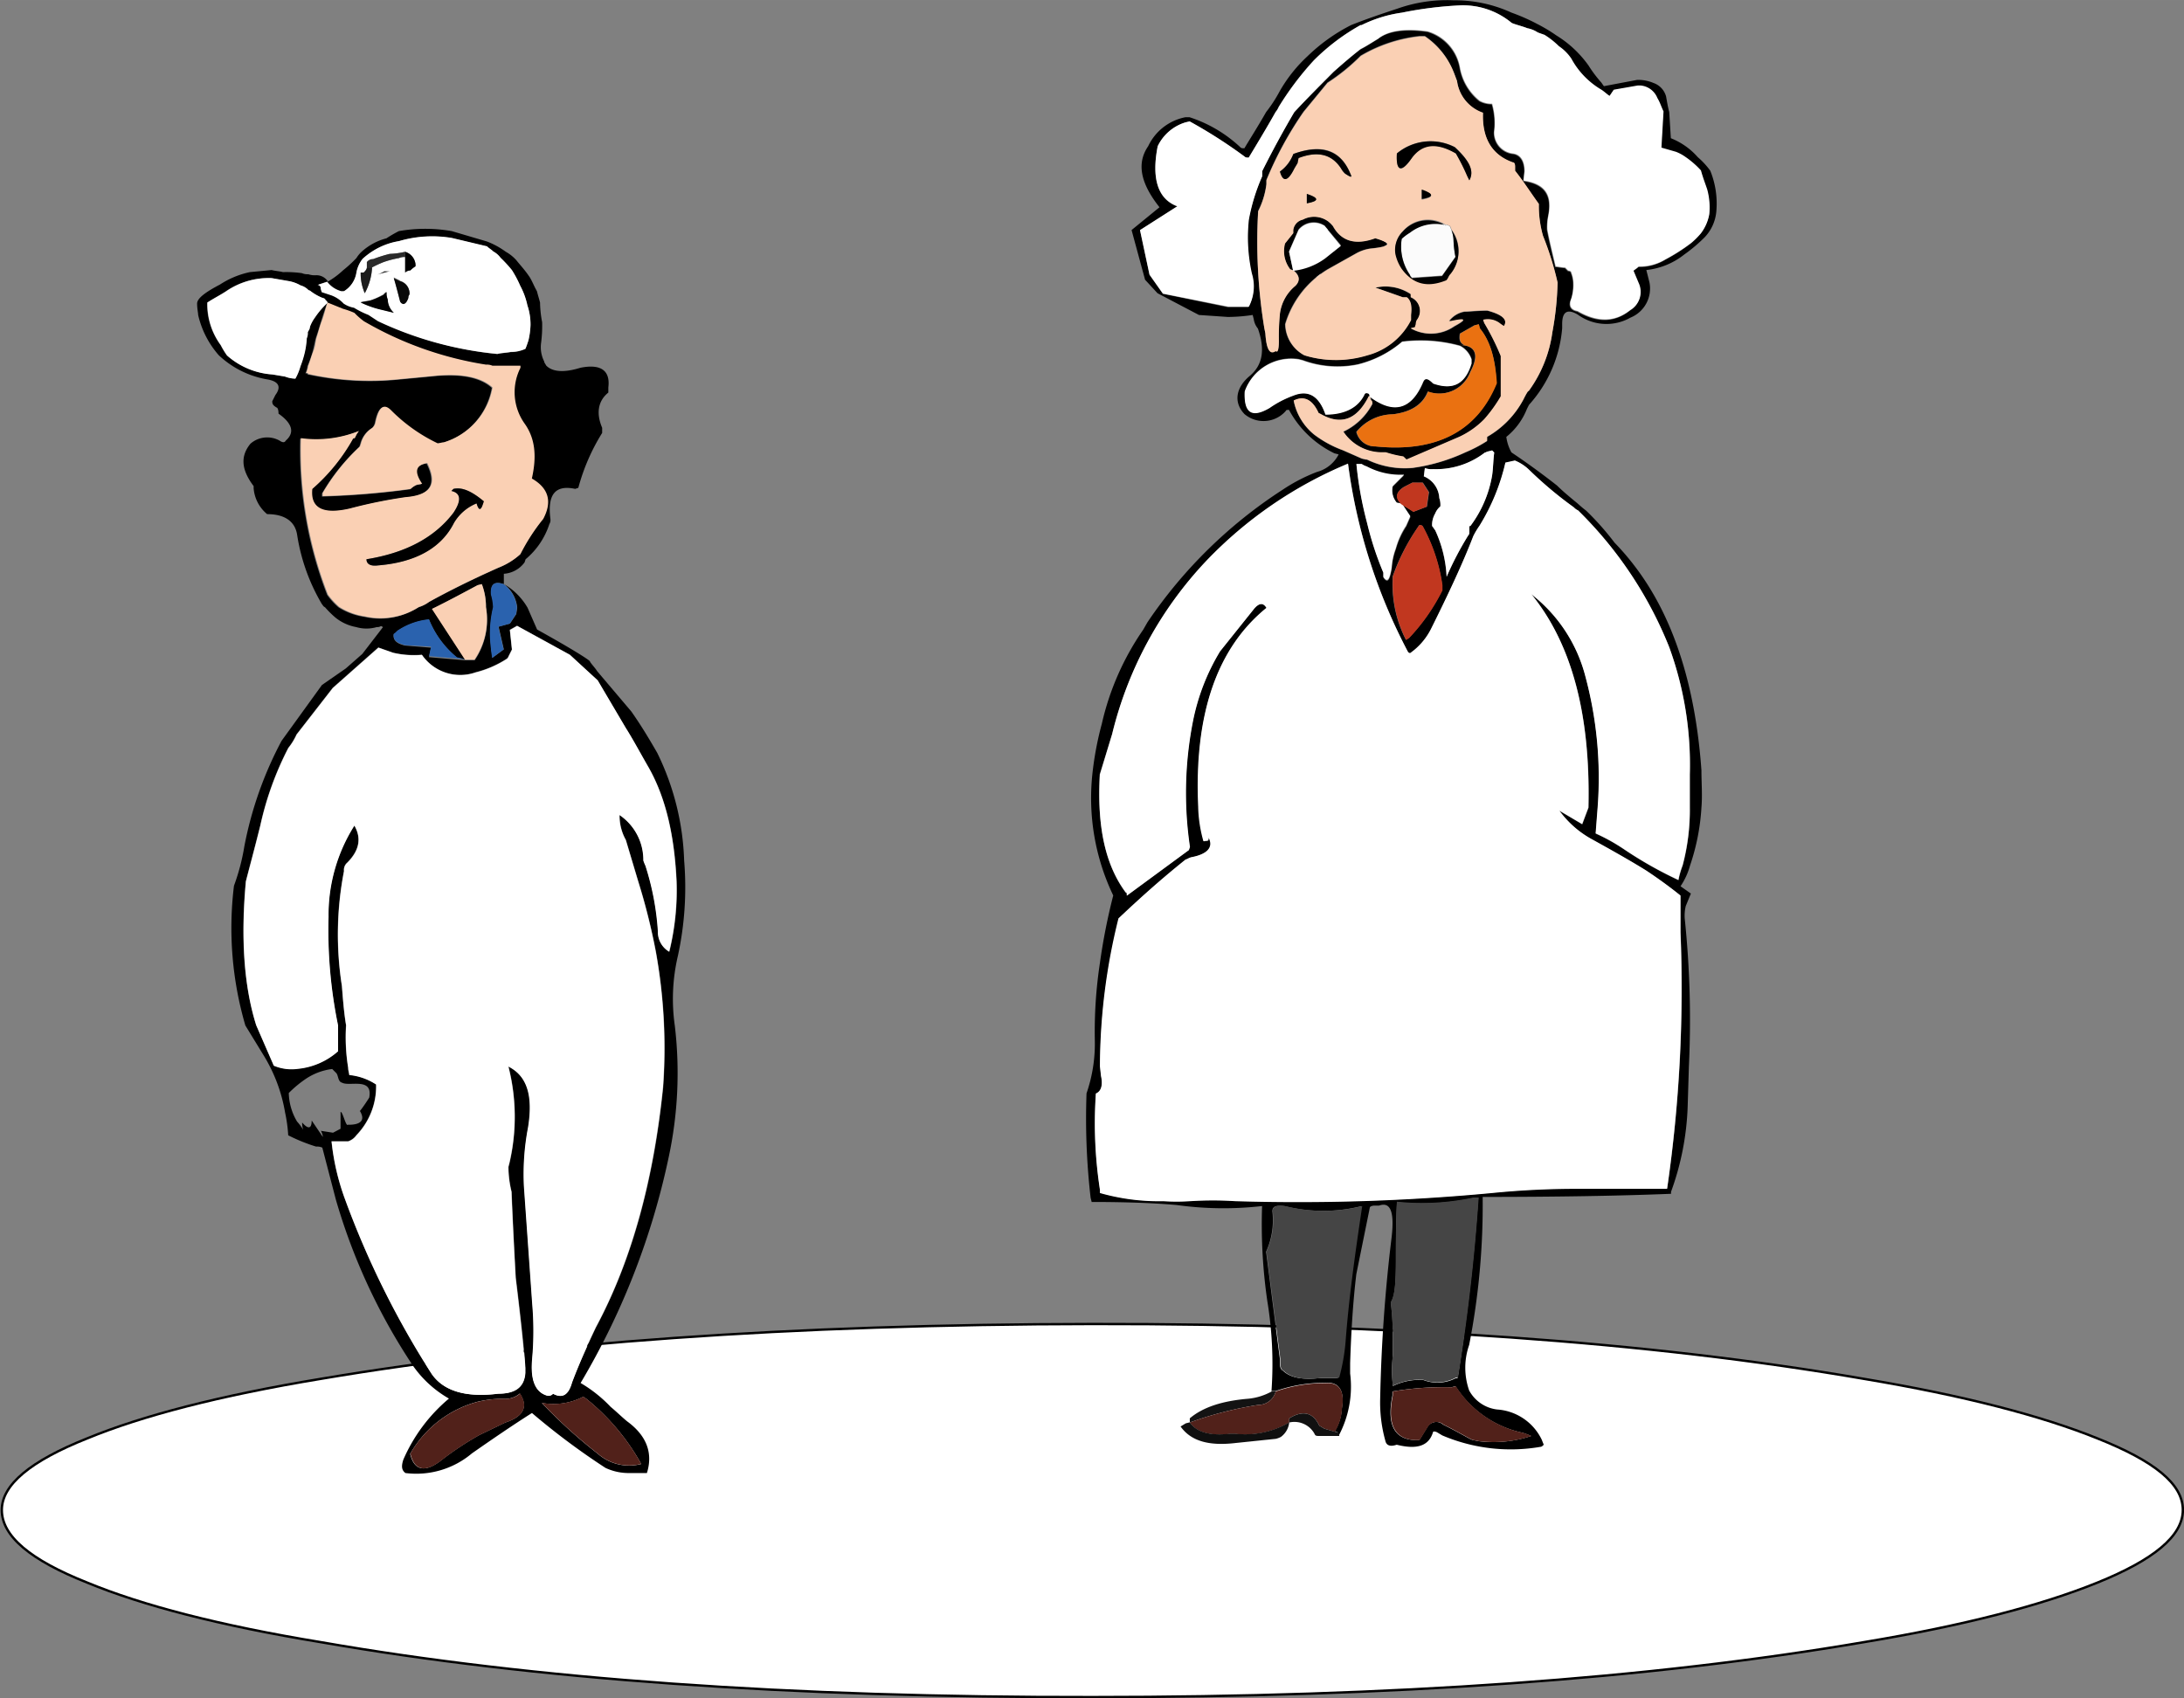 <svg xmlns="http://www.w3.org/2000/svg" xmlns:xlink="http://www.w3.org/1999/xlink" width="81.11mm" height="63.08mm" viewBox="0 0 229.91 178.8"><rect x="0" y="0" width="229.91" height="178.8" fill="#808080" stroke="none"/><defs><linearGradient id="a" x1="141165.76" y1="-217877.85" x2="143222.09" y2="-217877.85" gradientTransform="matrix(0, 0.02, -0.02, 0, -3816.52, -2975.66)" gradientUnits="userSpaceOnUse"><stop offset="0" stop-color="#231815"/><stop offset="1" stop-color="#fff"/></linearGradient></defs><title>Ringtone</title><path d="M474,443.7q0-4-9-7.54c-5.9-2.38-14.06-4.51-24.6-6.27q-33.71-5.83-81.2-5.77T278,429.89c-10.66,1.76-18.82,3.89-24.6,6.27q-9,3.58-9,7.54c0,2.75,3,5.27,9,7.65,5.78,2.39,13.94,4.52,24.6,6.27q33.51,5.85,81.2,5.78,47.43,0,81.2-5.78c10.54-1.75,18.7-3.88,24.6-6.27S474,446.45,474,443.7Z" transform="translate(-244.21 -284.72)" style="fill:url(#a)"/><path d="M465,436.16c-5.9-2.38-14.06-4.51-24.6-6.27q-33.71-5.83-81.2-5.77T278,429.89c-10.66,1.76-18.82,3.89-24.6,6.27q-9,3.58-9,7.54c0,2.75,3,5.27,9,7.65,5.78,2.39,13.94,4.52,24.6,6.27q33.51,5.85,81.2,5.78,47.43,0,81.2-5.78c10.54-1.75,18.7-3.88,24.6-6.27s9-4.9,9-7.65-3-5.15-9-7.54" transform="translate(-244.21 -284.72)" style="fill:none;stroke:#000;stroke-linecap:round;stroke-linejoin:round;stroke-width:0.25px"/><path d="M383.3,308.72a4.25,4.25,0,0,1,2.95-1.2,4.42,4.42,0,0,1,2.94,1.2,4.21,4.21,0,0,1,1.2,2.94,4.1,4.1,0,0,1-4.14,4.15,4.25,4.25,0,0,1-2.95-1.2,4.45,4.45,0,0,1-1.19-2.95A4.2,4.2,0,0,1,383.3,308.72Z" transform="translate(-244.21 -284.72)" style="fill:#666"/><path d="M386.25,307.52a4.25,4.25,0,0,0-2.95,1.2,4.2,4.2,0,0,0-1.19,2.94,4.45,4.45,0,0,0,1.19,2.95,4.25,4.25,0,0,0,2.95,1.2,4.1,4.1,0,0,0,4.14-4.15,4.21,4.21,0,0,0-1.2-2.94A4.42,4.42,0,0,0,386.25,307.52Zm-2.51,1.64a3.55,3.55,0,1,1,5,5,3.6,3.6,0,0,1-6.11-2.51A3.15,3.15,0,0,1,383.74,309.16Z" transform="translate(-244.21 -284.72)" style="fill:#ccc"/><path d="M386.25,308.07a3.6,3.6,0,0,0,0,7.19,3.71,3.71,0,0,0,3.59-3.6,3.71,3.71,0,0,0-3.59-3.59Z" transform="translate(-244.21 -284.72)" style="fill:#666"/><path d="M419.93,296.51c-.12-.43-.22-1-.33-1.63a2.08,2.08,0,0,0-1.31-1.42,4.18,4.18,0,0,0-1.74-.33l-3.49.66c-.11-.11-.22-.33-.33-.44a13.46,13.46,0,0,1-1.3-1.74,11.63,11.63,0,0,0-3.38-3.16,16.7,16.7,0,0,0-2-1.2,20.34,20.34,0,0,0-2.72-1.2,14.27,14.27,0,0,0-6.1-1.3,15.62,15.62,0,0,0-5.89.87c-1.63.54-3.27,1.09-4.9,1.74a18.82,18.82,0,0,0-4.58,3.27,15.42,15.42,0,0,0-2.94,3.7,14.84,14.84,0,0,1-1.42,2.18c-1,1.75-1.85,3.06-2.29,3.82-.22,0-.33,0-.43-.11a14.18,14.18,0,0,0-5.35-3.16H369a5.49,5.49,0,0,0-3.92,3.05c-1.2,1.74-.88,3.82,1.19,6.43l-2.94,2.4,1.42,5.23,1.31,1.42,4.36,2.29,3.05.21a17.91,17.91,0,0,0,2.61-.21l.11.43a2,2,0,0,0,.44,1c.76,2.18.54,3.82-.87,5s-1.75,2.73-.55,4a3.11,3.11,0,0,0,4.36-.33c0-.11.22-.11.33-.11a10.75,10.75,0,0,0,4.79,4.58l.44.11a3.61,3.61,0,0,1-2.29,1.85,18.14,18.14,0,0,0-3.59,1.86A49.73,49.73,0,0,0,365,350.24l-.44.77a28.5,28.5,0,0,0-4.36,9.91,34.2,34.2,0,0,0-1,5.34A23.76,23.76,0,0,0,361.4,379,64.18,64.18,0,0,0,360,386.1a48.34,48.34,0,0,0-.54,8.06,16,16,0,0,1-.87,5.67,72.73,72.73,0,0,0,.43,11l.11.44c3.38,0,6.43.1,8.94.32a35.79,35.79,0,0,0,9,.11,56.19,56.19,0,0,0,.55,10,40.72,40.72,0,0,1,.44,9.48h.43a15.57,15.57,0,0,1,5.23-.87c1.42-.11,2.07.76,1.74,2.72a5,5,0,0,1-.76,2.4.4.4,0,0,1,.33.11c0,.11.11.22.11.33a11,11,0,0,0,1.2-6.54v-1.09c.11-3.49.32-6.65.65-9.37l1.42-7c0-.11.22-.22.54-.22h.44c1.2-.43,1.63.66,1.31,3.38a167.29,167.29,0,0,0-1.2,17,14.94,14.94,0,0,0,.54,4.36c.11.55.55.66,1.2.44,2.18.54,3.38.11,3.82-1.31,0-.11.21-.11.43,0l.55.33a18.42,18.42,0,0,0,10.35,1.2c.11,0,.22-.11.33-.22l-.22-.55a5.63,5.63,0,0,0-4.69-3.16,3.86,3.86,0,0,1-2.94-2,7.24,7.24,0,0,1,0-4.8,76.61,76.61,0,0,0,1.42-15.58c7.74,0,14.39-.11,19.83-.33v-.21a29,29,0,0,0,1.75-8.94L422,397a103.29,103.29,0,0,0-.44-15.59,4.39,4.39,0,0,1,.11-1.3l.54-1.31-1.09-.77a7.4,7.4,0,0,0,1-2.18,23.07,23.07,0,0,0,1.2-6.1c.11-1.31,0-2.61,0-3.92-.65-9.16-3.05-16.35-7.08-21.58a26.85,26.85,0,0,0-2.07-2.4,29.19,29.19,0,0,0-3-3.38c-.44-.32-.76-.65-1.2-1-.65-.54-1.31-1.09-1.85-1.63-1.53-1.2-3.17-2.4-4.8-3.49a4.56,4.56,0,0,1-.54-1.63,7.18,7.18,0,0,0,2.17-2.95l.22-.43a13.72,13.72,0,0,0,3.49-8.07v-.43c0-1.31.55-1.64,1.64-1a5.12,5.12,0,0,0,5.55.32,3.31,3.31,0,0,0,2-3.7l-.33-1.31a7.72,7.72,0,0,0,4-1.64,16.25,16.25,0,0,0,2.18-1.85,4.54,4.54,0,0,0,1.2-2.83,9.21,9.21,0,0,0-.65-4.14,8.43,8.43,0,0,0-1.31-1.42,7.4,7.4,0,0,0-2.84-2ZM405,287.69a3,3,0,0,1,1.09.44l.66.32a8.55,8.55,0,0,1,1.52,1.2,4.8,4.8,0,0,1,1.31,1.31,8.5,8.5,0,0,0,3.16,3.27c.33.21.66.54.87.65l.44-.65,2.51-.44h.32a2.1,2.1,0,0,1,1.75,1.31c.32.54.43,1,.65,1.41l-.22,3.82,1.53.44a4.57,4.57,0,0,1,1,.54,9.4,9.4,0,0,1,1.63,1.42c.22.76.44,1.3.66,2a7.2,7.2,0,0,1,.22,2.61,4.66,4.66,0,0,1-.88,2,8.24,8.24,0,0,1-1,1,19.67,19.67,0,0,1-2.72,1.74,5.22,5.22,0,0,1-2.83.76c-.22.22-.44.33-.55.44l.55,1.31a2.21,2.21,0,0,1-.88,2.83c-1.63,1.31-3.48,1.31-5.55.11-.66-.11-1-.54-.66-1.31a4.76,4.76,0,0,0,.22-1.63,3.14,3.14,0,0,0-.22-1.09c0-.11-.11-.22-.32-.22l-.33-.33c-.33,0-.76-.11-1-.11-.33-1.41-.66-2.72-.88-3.92a6.19,6.19,0,0,1,.11-1.42c.44-2.18-.32-3.38-2.61-3.7l.11-1c0-1.09-.44-1.75-1.2-1.85a2.24,2.24,0,0,1-2-2.29,7.15,7.15,0,0,0-.22-2.95,2.67,2.67,0,0,1-1.31-.32,5.78,5.78,0,0,1-2.07-3.49,4.85,4.85,0,0,0-3.38-3.81c-2.29-.33-4.14-.12-5.23.76-.54.32-1.2.76-1.85,1.09-1,.76-2,1.63-2.84,2.39-1.41,1.42-2.83,2.84-4.14,4.25-1.3,2.18-2.39,4.26-3.38,6.22v.54a20.36,20.36,0,0,0-1.41,4.58,17.54,17.54,0,0,0,.32,5.67,4.58,4.58,0,0,1-.32,3.48H373.5l-6.87-1.41-1.41-2-1-4.69,3.93-2.51c-2.07-.76-2.73-2.94-2.07-6.32A4.77,4.77,0,0,1,369,297.6l.43-.1a51.76,51.76,0,0,1,5.78,3.7c.11.11.22.11.44.11,1-1.63,2-3.27,2.83-4.8a2.11,2.11,0,0,0,.33-.54,31.81,31.81,0,0,1,3.7-4.9,22.19,22.19,0,0,1,4.91-3.71h.11a13.86,13.86,0,0,1,4.25-1.31,40.07,40.07,0,0,1,6-.76,8,8,0,0,1,5.56,1.85C403.9,287.36,404.45,287.47,405,287.69Zm-7.73,4.68.33.88a4.11,4.11,0,0,0,2.72,3.37c-.11,2.73,1,4.47,3.16,5.23.11,0,.22.11.22.44v.44c.87,1.09,1.63,2.29,2.5,3.49a11.38,11.38,0,0,0,.44,3.37,32.34,32.34,0,0,1,1.53,4.91,32.57,32.57,0,0,1-.55,5.23,13.62,13.62,0,0,1-2.51,6.21c0-.11-.22.22-.54.87a9.85,9.85,0,0,1-3.82,3.93v.43a14.57,14.57,0,0,1-2.29,1.2A19.35,19.35,0,0,1,392.9,334a9.13,9.13,0,0,1-4.8-.88H388l-.43-.1-2-.88a11.61,11.61,0,0,1-3-1.63,6.13,6.13,0,0,1-2.18-3.6c1.09-.54,2-.11,2.62,1.31l.22.11c2.18,1.2,3.81.55,5-1.75,0-.11.11-.11.22-.11l-.11-.32c-.22-.11-.33-.11-.44,0-.65,1.42-2.07,2.18-4.14,2.18-.65-1.86-1.74-2.62-3.38-2a10.81,10.81,0,0,0-2.5,1.3c-1.86,1.09-2.73.55-2.62-1.74a5.19,5.19,0,0,1,5.67-3.38l.43.11a10.6,10.6,0,0,0,5.78.44,11.3,11.3,0,0,0,4.69-2.4,15.53,15.53,0,0,1,6.1.44,2.51,2.51,0,0,1,1.2,1.41V323c-.66,2.18-2,2.83-4,2.07-.55-.54-.87-.66-1.09-.11-1.2,2.83-3.05,3.38-5.56,1.52,0,.11.11.33.11.44s.11.22.11.33a6.65,6.65,0,0,1-3.06,2.94,4.88,4.88,0,0,0,4.25,2.18h.22a11.53,11.53,0,0,0,1.85.44l.33.32,5.56-2.39a9,9,0,0,0,2.62-1.85,15.21,15.21,0,0,0,1.74-2.41v-4.25a26.26,26.26,0,0,0-1.74-3.48l-.11-.33a2.08,2.08,0,0,1,1.85.44l.33.22c.43-.66-.11-1.2-1.75-1.64-1,0-1.85.11-2.39.11a2.61,2.61,0,0,0-1.64,1h.22c1.52-.33,1.74-.22.33.55a4.31,4.31,0,0,1-4.58.21l.44-.11.1-.32a.83.83,0,0,1,.11-.44,1.56,1.56,0,0,0-.65-2.4v-.32A4.81,4.81,0,0,0,389,315l2.84,1h.43c.44.33.55,1,.44,1.86v.54a7.23,7.23,0,0,1-4.58,3.71,11.34,11.34,0,0,1-6.32.1l-.33-.1a3.79,3.79,0,0,1-2-3.27,10.12,10.12,0,0,1,4.47-5.78l2.94-1.64a4.34,4.34,0,0,1,1.53-.54c2.18-.22,2.4-.54.54-1.09-2.07.76-3.59.33-4.47-1.31a2.51,2.51,0,0,0-3.16-.65,1.28,1.28,0,0,0-1,1.09v.33l-.87,1.09a3.14,3.14,0,0,0,.55,2.72l.32.11-.43-2,1-2.29a2.07,2.07,0,0,1,2.72-.44l1.75,2.07-1.64,1.31a6.9,6.9,0,0,1-3.38,1.31c.66.54.76,1.09.22,1.63a4.54,4.54,0,0,0-1.63,2.95,24.34,24.34,0,0,0-.11,2.83c0,.87-.11,1.31-.33,1.09-.65.44-1-.22-1.09-1.85l-.11-.55a56.18,56.18,0,0,1-.65-12.31,8.68,8.68,0,0,0,.87-2.84v-.43a37.91,37.91,0,0,1,3.92-7.2l2.51-3.05a20.72,20.72,0,0,0,3.49-2.83,15.51,15.51,0,0,1,6.21-2.07h.55A8.19,8.19,0,0,1,397.26,292.37Zm2.61,26.49.11.43c1.09,1.31,1.64,3.17,1.75,5.78-2.08,5.12-6.44,7.3-12.76,6.65a2,2,0,0,1-2-1.53,5,5,0,0,1,3.82-1.85c1.85-.22,3.16-1,3.7-2.4a3.48,3.48,0,0,0,4.47-2.07c1-1.85.54-2.83-1.2-2.83h.55c-.44-.22-.55-.55-.44-1.2l1.53-.87ZM387,333.57h.55a2.11,2.11,0,0,0,.54.33,7.52,7.52,0,0,0,3.93.87l-1.2,1.2a2,2,0,0,0,.43,1.74l.55.11c-.77-.65-.66-1.31.22-1.85l.87-.44H394l.65,1-.22,1.53-1.41.54-1.2-.76.87,1.31-.44,1a8.45,8.45,0,0,0-1.09,2.4,6.87,6.87,0,0,0-.43,2c-.22,1.3-.44,1.63-.88,1V345a33.12,33.12,0,0,1-1.63-4.9l-.11-.44A38.34,38.34,0,0,1,387,333.57Zm7.09,1.31.11-.87a2.07,2.07,0,0,0,.87.11,8.43,8.43,0,0,0,5.45-1.75c.11,0,.21-.11.32-.11l.44-.11.22.22c-.11.87-.11,1.64-.22,2.4a12.33,12.33,0,0,1-2.29,5.34c-.11,0-.11,0-.11.11v.43c0,.22,0,.33-.11.44a33.42,33.42,0,0,0-2.28,4.36,13.12,13.12,0,0,0-1.21-4.91c-.1-.1-.21-.32-.32-.43a2.4,2.4,0,0,1,.32-1.31,1.94,1.94,0,0,1,.55-.76,2.09,2.09,0,0,0-.11-.87A2.62,2.62,0,0,0,394.1,334.88Zm-16.57,13.84c-.33-.55-.76-.55-1.31.11l-3.59,4.47a22.69,22.69,0,0,0-2.84,7.3,38.92,38.92,0,0,0-.33,13.29l-.11.33-6.53,4.8c0-.22,0-.33-.11-.33-2.18-2.94-3-7-2.73-12.43l1.31-4.25a40.4,40.4,0,0,1,9.92-18.19,44,44,0,0,1,14.93-10.25,58.9,58.9,0,0,0,6.32,19.83.38.38,0,0,0,.22.12,6.9,6.9,0,0,0,2.18-2.51c1.85-3.71,3.38-7,4.47-9.81a8.26,8.26,0,0,1,.65-1.09,22,22,0,0,0,2.73-6.65l1-.22a4.66,4.66,0,0,1,1.52,1,41.18,41.18,0,0,0,4.69,3.93,1.35,1.35,0,0,0,.44.32,41.89,41.89,0,0,1,9.59,14.39,36.12,36.12,0,0,1,2.17,13.4v3.49a22.62,22.62,0,0,1-.76,6.1,9.07,9.07,0,0,0-.44,1.53,42,42,0,0,1-5.77-3.27,19.6,19.6,0,0,0-2.94-1.63l.21-2.73a41.2,41.2,0,0,0-1.3-13.84,16,16,0,0,0-5.67-8.61c4.25,5.23,6.21,12.64,6,22.34v.11l-.66,1.75-2.4-1.42a10.4,10.4,0,0,0,3.49,3.05c2,1.09,3.92,2.18,5.67,3.27,1.31.87,2.5,1.74,3.59,2.62v3.81a146.36,146.36,0,0,1-1.41,27h-8.94a89.74,89.74,0,0,0-9.48.44,218.11,218.11,0,0,1-27,.86,38.44,38.44,0,0,0-4.8,0,21.39,21.39,0,0,1-2.83,0,22.61,22.61,0,0,1-6.65-.86V410a45.9,45.9,0,0,1-.43-10.14c.54-.22.76-.87.54-1.85l-.11-1a64.85,64.85,0,0,1,2-15.59c2.07-2,4.35-4,7.08-6.21.11,0,.22-.11.54-.22,1.75-.32,2.4-1.09,1.86-2.07a.48.48,0,0,1-.11.33c-.33,0-.44.11-.44,0a14.29,14.29,0,0,1-.54-3.6Q369.68,355.09,377.53,348.72Zm16-8.61.11-.11a.4.4,0,0,1,.33.11,18.19,18.19,0,0,1,2.07,6.21v.55a20.59,20.59,0,0,1-3.49,5l-.33.22a12.82,12.82,0,0,1-1.41-6.21v-.44A22.08,22.08,0,0,1,393.55,340.11ZM397,430.78l.43-.11a11.13,11.13,0,0,0,7.09,4.91,8.1,8.1,0,0,1,.87.33,12.59,12.59,0,0,1-5.56.54l-.54-.11c-.22,0-1.2-.65-3.16-1.63a1.09,1.09,0,0,0-1.64.22l-.87,1.41c-2.51.11-3.49-1.41-2.83-4.69v-.43A32.74,32.74,0,0,1,397,430.78Zm2.83-19.94c-.43,6.43-1.2,12.75-2.18,19h-.22A4.16,4.16,0,0,1,394,430h-.33a6.45,6.45,0,0,0-2.83.65,15.87,15.87,0,0,1,0-3.27V426a32.21,32.21,0,0,0-.22-4.14c.43-.66.54-2.07.54-4.47,0-1.75,0-3.82.11-6.1a25.84,25.84,0,0,0,8.07-.44Zm-22.34,5.67a8,8,0,0,0,.66-4.26c0-.54.43-.65,1.3-.54a16.69,16.69,0,0,0,8.07,0c-.77,5-1.42,9.81-1.75,14.28a20.87,20.87,0,0,1-.65,3.7c0,.11-.22.11-.44.11H383.2c-1.75.22-3.16,0-3.92-.76-.22-.11-.33-.33-.33-.76v-.44Z" transform="translate(-244.21 -284.72)"/><path d="M406.08,288.13a3,3,0,0,0-1.09-.44c-.54-.22-1.09-.33-1.63-.55a8,8,0,0,0-5.56-1.85,40.07,40.07,0,0,0-6,.76,13.86,13.86,0,0,0-4.25,1.31h-.11a22.19,22.19,0,0,0-4.91,3.71,31.81,31.81,0,0,0-3.7,4.9,2.11,2.11,0,0,1-.33.54c-.87,1.53-1.85,3.17-2.83,4.8-.22,0-.33,0-.44-.11a51.76,51.76,0,0,0-5.78-3.7l-.43.1a4.77,4.77,0,0,0-2.94,2.51c-.66,3.38,0,5.56,2.07,6.32l-3.93,2.51,1,4.69,1.41,2L373.5,317h2.18a4.58,4.58,0,0,0,.32-3.48,17.54,17.54,0,0,1-.32-5.67,20.36,20.36,0,0,1,1.41-4.58v-.54c1-2,2.08-4,3.38-6.22,1.31-1.41,2.73-2.83,4.14-4.25.87-.76,1.86-1.63,2.84-2.39.65-.33,1.31-.77,1.85-1.09,1.09-.88,2.94-1.09,5.23-.76a4.85,4.85,0,0,1,3.38,3.81,5.78,5.78,0,0,0,2.07,3.49,2.67,2.67,0,0,0,1.31.32,7.15,7.15,0,0,1,.22,2.95,2.24,2.24,0,0,0,2,2.29c.76.1,1.2.76,1.2,1.85l-.11,1c2.29.32,3.05,1.52,2.61,3.7a6.19,6.19,0,0,0-.11,1.42c.22,1.2.55,2.51.88,3.92.22,0,.65.11,1,.11l.33.33c.21,0,.32.11.32.22a3.14,3.14,0,0,1,.22,1.09,4.76,4.76,0,0,1-.22,1.63c-.32.77,0,1.2.66,1.31,2.07,1.2,3.92,1.2,5.55-.11a2.21,2.21,0,0,0,.88-2.83l-.55-1.31c.11-.11.33-.22.55-.44a5.22,5.22,0,0,0,2.83-.76,19.67,19.67,0,0,0,2.72-1.74,8.24,8.24,0,0,0,1-1,4.66,4.66,0,0,0,.88-2,7.2,7.2,0,0,0-.22-2.61c-.22-.66-.44-1.2-.66-2a9.4,9.4,0,0,0-1.63-1.42,4.57,4.57,0,0,0-1-.54l-1.53-.44.22-3.82c-.22-.43-.33-.87-.65-1.41a2.1,2.1,0,0,0-1.75-1.31h-.32l-2.51.44-.44.65c-.21-.11-.54-.44-.87-.65a8.5,8.5,0,0,1-3.16-3.27,4.8,4.8,0,0,0-1.31-1.31,8.55,8.55,0,0,0-1.52-1.2Z" transform="translate(-244.21 -284.72)" style="fill:#fff"/><path d="M397.59,293.25l-.33-.88a8.19,8.19,0,0,0-3.05-3.81h-.55a15.51,15.51,0,0,0-6.21,2.07,20.72,20.72,0,0,1-3.49,2.83l-2.51,3.05a37.91,37.91,0,0,0-3.92,7.2v.43a8.68,8.68,0,0,1-.87,2.84,56.18,56.18,0,0,0,.65,12.31l.11.55c.11,1.63.44,2.29,1.09,1.85.22.22.33-.22.33-1.09a24.34,24.34,0,0,1,.11-2.83,4.54,4.54,0,0,1,1.63-2.95c.54-.54.44-1.09-.22-1.63l-.32-.11a3.14,3.14,0,0,1-.55-2.72l.87-1.09v-.33a1.28,1.28,0,0,1,1-1.09,2.51,2.51,0,0,1,3.16.65c.88,1.64,2.4,2.07,4.47,1.31,1.86.55,1.64.87-.54,1.09a4.34,4.34,0,0,0-1.53.54L384,313.08a10.12,10.12,0,0,0-4.47,5.78,3.79,3.79,0,0,0,2,3.27l.33.1a11.34,11.34,0,0,0,6.32-.1,7.23,7.23,0,0,0,4.58-3.71v-.54c.11-.88,0-1.53-.44-1.86h-.43L389,315a4.81,4.81,0,0,1,3.71.66V316a1.56,1.56,0,0,1,.65,2.4.83.83,0,0,0-.11.44l-.1.32-.44.11a4.31,4.31,0,0,0,4.58-.21c1.41-.77,1.19-.88-.33-.55h-.22a2.61,2.61,0,0,1,1.64-1c.54,0,1.41-.11,2.39-.11,1.64.44,2.18,1,1.75,1.64l-.33-.22a2.08,2.08,0,0,0-1.85-.44l.11.33a26.26,26.26,0,0,1,1.74,3.48v4.25a15.21,15.21,0,0,1-1.74,2.41,9,9,0,0,1-2.62,1.85l-5.56,2.39-.33-.32a11.53,11.53,0,0,1-1.85-.44h-.22a4.88,4.88,0,0,1-4.25-2.18,6.65,6.65,0,0,0,3.06-2.94c0-.11,0-.33-.11-.33s-.11-.33-.11-.44-.22,0-.22.11c-1.2,2.3-2.83,3-5,1.75l-.22-.11c-.65-1.42-1.53-1.85-2.62-1.31a6.13,6.13,0,0,0,2.18,3.6,11.61,11.61,0,0,0,3,1.63l2,.88.43.1h.11a9.13,9.13,0,0,0,4.8.88,19.35,19.35,0,0,0,5.55-1.64,14.57,14.57,0,0,0,2.29-1.2v-.43a9.85,9.85,0,0,0,3.82-3.93c.32-.65.54-1,.54-.87a13.62,13.62,0,0,0,2.51-6.21,32.57,32.57,0,0,0,.55-5.23,32.34,32.34,0,0,0-1.53-4.91,11.38,11.38,0,0,1-.44-3.37c-.87-1.2-1.63-2.4-2.5-3.49v-.44c0-.33-.11-.44-.22-.44-2.18-.76-3.27-2.5-3.16-5.23A4.11,4.11,0,0,1,397.59,293.25Zm1.08,10a22.1,22.1,0,0,0-1.2-2.39c-2.07-1.2-3.59-1.1-4.68.54s-1.64,1.31-1.53-.54a5.56,5.56,0,0,1,6.1-.66c1.53,1.42,2.08,2.51,1.53,3.49Zm-1.85,5.23c.11.11.11.22.22.44a3.77,3.77,0,0,1-.11,4.58c-.22.21-.22.43-.43.65-2,.76-3.49.44-4.69-1.2a4.53,4.53,0,0,1-.66-1.53,2.7,2.7,0,0,1,.76-2.39,3.48,3.48,0,0,1,4.47-.66h.12ZM386.36,303c.21.43.11.43-.55,0a2.15,2.15,0,0,1-.43-.55c-1-1.52-2.51-1.85-4.47-1.09l-.11.54-.33.55c-.65,1.31-1.19,1.53-1.52.33a4,4,0,0,0,1.41-1.85C383.42,299.78,385.38,300.55,386.36,303Zm7.52,1.74c1.31.44,1.31.76,0,1Zm-12.1,1.42v-1C383.09,305.56,383.09,305.89,381.78,306.11Z" transform="translate(-244.21 -284.72)" style="fill:#fad0b4"/><path d="M397.47,300.88a22.1,22.1,0,0,1,1.2,2.39l.22.44c.55-1,0-2.07-1.53-3.49a5.56,5.56,0,0,0-6.1.66c-.11,1.85.44,2.07,1.53.54S395.4,299.68,397.47,300.88Z" transform="translate(-244.21 -284.72)"/><path d="M397,308.94c-.11-.22-.11-.33-.22-.44l-.32-.11a4.34,4.34,0,0,0-3.82.77,5.32,5.32,0,0,0-.87.65,5.24,5.24,0,0,0,.87,3.82c0,.1.11.21.22.32l3.16-.22,1.41-2a10.59,10.59,0,0,1-.21-1.85A3.15,3.15,0,0,0,397,308.94Z" transform="translate(-244.21 -284.72)" style="fill:#fbfbfb"/><path d="M397,308.94a3.15,3.15,0,0,1,.22,1,10.59,10.59,0,0,0,.21,1.85l-1.41,2-3.16.22c-.11-.11-.22-.22-.22-.32a5.24,5.24,0,0,1-.87-3.82,5.32,5.32,0,0,1,.87-.65,4.34,4.34,0,0,1,3.82-.77h-.12a3.48,3.48,0,0,0-4.47.66,2.7,2.7,0,0,0-.76,2.39,4.53,4.53,0,0,0,.66,1.53c1.2,1.64,2.72,2,4.69,1.2.21-.22.21-.44.43-.65A3.77,3.77,0,0,0,397,308.94Z" transform="translate(-244.21 -284.72)"/><path d="M385.81,303c.66.43.76.43.55,0-1-2.4-2.94-3.17-6-2.07a4,4,0,0,1-1.41,1.85c.33,1.2.87,1,1.52-.33l.33-.55.11-.54c2-.76,3.48-.43,4.47,1.09A2.15,2.15,0,0,0,385.81,303Z" transform="translate(-244.21 -284.72)"/><path d="M393.88,305.67c1.31-.22,1.31-.54,0-1Z" transform="translate(-244.21 -284.72)"/><path d="M381.78,305.13v1C383.09,305.89,383.09,305.56,381.78,305.13Z" transform="translate(-244.21 -284.72)"/><path d="M399.11,323v-.44a2.51,2.51,0,0,0-1.2-1.41,15.53,15.53,0,0,0-6.1-.44,11.3,11.3,0,0,1-4.69,2.4,10.6,10.6,0,0,1-5.78-.44l-.43-.11a5.19,5.19,0,0,0-5.67,3.38c-.11,2.29.76,2.83,2.62,1.74a10.81,10.81,0,0,1,2.5-1.3c1.64-.66,2.73.1,3.38,2,2.07,0,3.49-.76,4.14-2.18.11-.11.22-.11.44,0l.11.32c2.51,1.86,4.36,1.31,5.56-1.52.22-.55.54-.43,1.09.11C397.15,325.83,398.45,325.18,399.11,323Z" transform="translate(-244.21 -284.72)" style="fill:#fff"/><path d="M383.63,308.5a2.07,2.07,0,0,0-2.72.44l-1,2.29.43,2a6.9,6.9,0,0,0,3.38-1.31l1.64-1.31Z" transform="translate(-244.21 -284.72)" style="fill:#fff"/><path d="M400,319.29l-.11-.43-.43.11-1.53.87c-.11.65,0,1,.44,1.2h-.55c1.74,0,2.18,1,1.2,2.83a3.48,3.48,0,0,1-4.47,2.07c-.54,1.42-1.85,2.18-3.7,2.4a5,5,0,0,0-3.82,1.85,2,2,0,0,0,2,1.53c6.32.65,10.68-1.53,12.76-6.65C401.62,322.46,401.07,320.6,400,319.29Z" transform="translate(-244.21 -284.72)" style="fill:#ea7111"/><path d="M387.56,333.57H387a38.34,38.34,0,0,0,1.09,6.1l.11.44a33.12,33.12,0,0,0,1.63,4.9v.44c.44.65.66.32.88-1a6.87,6.87,0,0,1,.43-2,8.45,8.45,0,0,1,1.09-2.4l.44-1-.87-1.31-.55-.11a2,2,0,0,1-.43-1.74l1.2-1.2a7.52,7.52,0,0,1-3.93-.87A2.11,2.11,0,0,1,387.56,333.57Z" transform="translate(-244.21 -284.72)" style="fill:#fff"/><path d="M392.9,335.53,392,336c-.88.54-1,1.2-.22,1.85l1.2.76,1.41-.54.22-1.53-.65-1Z" transform="translate(-244.21 -284.72)" style="fill:#c1371f"/><path d="M394.21,334l-.11.87a2.62,2.62,0,0,1,1.63,2.29,2.09,2.09,0,0,1,.11.87,1.94,1.94,0,0,0-.55.76,2.4,2.4,0,0,0-.32,1.31c.11.11.22.33.32.43a13.12,13.12,0,0,1,1.21,4.91,33.42,33.42,0,0,1,2.28-4.36c.11-.11.11-.22.11-.44v-.43c0-.11,0-.11.11-.11a12.33,12.33,0,0,0,2.29-5.34c.11-.76.11-1.53.22-2.4l-.22-.22-.44.11c-.11,0-.21.11-.32.11a8.43,8.43,0,0,1-5.45,1.75A2.07,2.07,0,0,1,394.21,334Z" transform="translate(-244.21 -284.72)" style="fill:#fff"/><path d="M376.22,348.83c.55-.66,1-.66,1.31-.11q-7.84,6.38-7.19,20.92a14.29,14.29,0,0,0,.54,3.6c0,.11.11,0,.44,0a.48.48,0,0,0,.11-.33c.54,1-.11,1.75-1.86,2.07-.32.11-.43.22-.54.22-2.73,2.18-5,4.25-7.08,6.21A64.85,64.85,0,0,0,360,397l.11,1c.22,1,0,1.63-.54,1.85A45.9,45.9,0,0,0,360,410v.33a22.61,22.61,0,0,0,6.65.86,21.39,21.39,0,0,0,2.83,0,38.44,38.44,0,0,1,4.8,0,218.11,218.11,0,0,0,27-.86,89.74,89.74,0,0,1,9.48-.44h8.94a146.36,146.36,0,0,0,1.41-27V379c-1.09-.88-2.28-1.75-3.59-2.62-1.75-1.09-3.71-2.18-5.67-3.27a10.4,10.4,0,0,1-3.49-3.05l2.4,1.42.66-1.75v-.11c.21-9.7-1.75-17.11-6-22.34a16,16,0,0,1,5.67,8.61,41.2,41.2,0,0,1,1.3,13.84l-.21,2.73a19.6,19.6,0,0,1,2.94,1.63,42,42,0,0,0,5.77,3.27,9.07,9.07,0,0,1,.44-1.53,22.62,22.62,0,0,0,.76-6.1v-3.49a36.12,36.12,0,0,0-2.17-13.4,41.89,41.89,0,0,0-9.59-14.39,1.35,1.35,0,0,1-.44-.32,41.18,41.18,0,0,1-4.69-3.93,4.66,4.66,0,0,0-1.52-1l-1,.22a22,22,0,0,1-2.73,6.65,8.26,8.26,0,0,0-.65,1.09c-1.09,2.83-2.62,6.1-4.47,9.81a6.9,6.9,0,0,1-2.18,2.51.38.38,0,0,1-.22-.12,58.9,58.9,0,0,1-6.32-19.83,44,44,0,0,0-14.93,10.25A40.4,40.4,0,0,0,361.29,362L360,366.26c-.32,5.45.55,9.49,2.73,12.43.11,0,.11.11.11.33l6.53-4.8.11-.33a38.92,38.92,0,0,1,.33-13.29,22.69,22.69,0,0,1,2.84-7.3Z" transform="translate(-244.21 -284.72)" style="fill:#fff"/><path d="M393.66,340l-.11.11a22.08,22.08,0,0,0-2.72,5.34v.44a12.82,12.82,0,0,0,1.41,6.21l.33-.22a20.59,20.59,0,0,0,3.49-5v-.55a18.19,18.19,0,0,0-2.07-6.21A.4.4,0,0,0,393.66,340Z" transform="translate(-244.21 -284.72)" style="fill:#c1371f"/><path d="M397.47,430.67l-.43.11a32.74,32.74,0,0,0-6.21.44v.43c-.66,3.28.32,4.8,2.83,4.69l.87-1.41a1.09,1.09,0,0,1,1.64-.22c2,1,2.94,1.63,3.16,1.63l.54.11a12.59,12.59,0,0,0,5.56-.54,8.1,8.1,0,0,0-.87-.33A11.13,11.13,0,0,1,397.47,430.67Z" transform="translate(-244.21 -284.72)" style="fill:#51211a"/><path d="M397.69,429.8c1-6.21,1.75-12.53,2.18-19h-.54a25.84,25.84,0,0,1-8.07.44c-.11,2.28-.11,4.35-.11,6.1,0,2.4-.11,3.81-.54,4.47a32.21,32.21,0,0,1,.22,4.14v1.41a15.87,15.87,0,0,0,0,3.27,6.45,6.45,0,0,1,2.83-.65H394a4.16,4.16,0,0,0,3.48-.22Z" transform="translate(-244.21 -284.72)" style="fill:#454545"/><path d="M378.19,412.25a8,8,0,0,1-.66,4.26L379,427.84v.44c0,.43.11.65.33.76.76.76,2.17,1,3.92.76h1.52c.22,0,.44,0,.44-.11a20.87,20.87,0,0,0,.65-3.7c.33-4.47,1-9.27,1.75-14.28a16.69,16.69,0,0,1-8.07,0C378.62,411.6,378.19,411.71,378.19,412.25Z" transform="translate(-244.21 -284.72)" style="fill:#454545"/><path d="M378.51,431.22h-.43a6.36,6.36,0,0,1-2.4.76c-2.73.22-4.8.87-6.22,2.07v.44a38.39,38.39,0,0,1,7.2-1.85A1.9,1.9,0,0,0,378.51,431.22Z" transform="translate(-244.21 -284.72)" style="fill:#131313"/><path d="M383.74,430.35a15.57,15.57,0,0,0-5.23.87,1.9,1.9,0,0,1-1.85,1.42,38.39,38.39,0,0,0-7.2,1.85c.77,1.09,2.18,1.42,4.26,1.2h.54a9.16,9.16,0,0,0,5.67-1.2v-.44c1.41-.87,2.5-.65,3.16.77l.54.32,1.09.33a5,5,0,0,0,.76-2.4C385.81,431.11,385.16,430.24,383.74,430.35Z" transform="translate(-244.21 -284.72)" style="fill:#51211a"/><path d="M383.63,435.14l-.54-.32c-.66-1.42-1.75-1.64-3.16-.77v.44a2.41,2.41,0,0,1,2.72,1.31c.11.11.22.11.55.11h2c0-.11-.11-.22-.11-.33a.4.4,0,0,0-.33-.11Z" transform="translate(-244.21 -284.72)" style="fill:#111"/><path d="M379.06,436a2.18,2.18,0,0,0,.87-1.53,9.16,9.16,0,0,1-5.67,1.2h-.54c-2.08.22-3.49-.11-4.26-1.2l-.43.11-.54.33c1.08,1.52,2.94,2.07,5.77,1.74l4.25-.44A2.08,2.08,0,0,0,379.06,436Z" transform="translate(-244.21 -284.72)" style="fill:#0f0f0f"/><path d="M267.25,322.13a9.69,9.69,0,0,1-2.18-4.25c0-.22-.11-.65-.11-1.2s.87-1.2,2.4-2a9.29,9.29,0,0,1,3.15-1.31l2.29-.22c.44.11.77.11,1.2.22a11.66,11.66,0,0,1,2,.11,1.4,1.4,0,0,0,.66.11,2.07,2.07,0,0,0,.76.11,1.44,1.44,0,0,1,1.31.65l-1,.33c.11,0,.22.22.33.33s.1.32.1.43l1,.33a3.35,3.35,0,0,1,1.31.87,2.82,2.82,0,0,0,1.09.44,9.89,9.89,0,0,0,1.53.76l1,.66A37.76,37.76,0,0,0,296.56,322c.44-.11.87-.11,1.42-.21a3.61,3.61,0,0,0,1.53-.33c.1-.22.21-.55.32-.88a8.19,8.19,0,0,0,.22-1.63,6.28,6.28,0,0,0-.33-2.07,7.75,7.75,0,0,0-.76-2.07,11.84,11.84,0,0,0-.87-1.64,14,14,0,0,0-1.2-1.3,2.3,2.3,0,0,0-.76-.66c-.22-.22-.44-.32-.66-.54l-3.7-.88a12.37,12.37,0,0,0-5.56.33,7.41,7.41,0,0,0-2.83,1.09,7.76,7.76,0,0,0-1,.77,3.29,3.29,0,0,0-.65,1.41,2.8,2.8,0,0,1-1.31,2h-.22a2.77,2.77,0,0,1-1.52-1,8.47,8.47,0,0,0,1.63-1.2,14.06,14.06,0,0,0,1.42-1.3,3.14,3.14,0,0,1,.54-.66,6.16,6.16,0,0,1,2.62-1.42,14.24,14.24,0,0,1,1.31-.76,16.21,16.21,0,0,1,5.56,0l3.7,1.09a8.43,8.43,0,0,1,2,1.09,4.31,4.31,0,0,1,1.1.88c.43.54.87,1,1.3,1.63.33.44.55,1.09.87,1.63.11.44.22.77.33,1.2a11.84,11.84,0,0,0,.22,2.07,13.89,13.89,0,0,1-.11,2.19,3.32,3.32,0,0,0,.33,1.95c0,.12.1.22.22.44.65.65,1.85.76,3.59.22,2.18-.44,3.16.32,2.94,2.07v.54c-1.09.88-1.3,2.18-.65,3.71v.54a21.37,21.37,0,0,0-2.51,5.78l-.33.11c-2.07-.44-2.94.55-2.61,3.16a.82.82,0,0,1-.11.55,8.06,8.06,0,0,1-2.5,3.7l-.11.33a2.94,2.94,0,0,1-2.18,1.2v1.09c-1-.33-1.42,0-1.31,1.09a5.36,5.36,0,0,1,.22,1.31,11.72,11.72,0,0,0-.22,4.35c0,.33.11.66.11,1l1.2-.88-.55-2.39,1.2-.33.66-1,.1-.66a3.51,3.51,0,0,0-1.41-2.5,6.81,6.81,0,0,1,2.5,2.5l1,2.29c3.93,2.18,5.78,3.38,5.56,3.38.22.33.55.66.76,1l3.6,4.25c1,1.42,1.85,2.83,2.73,4.36a27.68,27.68,0,0,1,2.83,11.33,34,34,0,0,1-.65,10,19.88,19.88,0,0,0-.33,7.41,42.27,42.27,0,0,1-.65,13.84,78.05,78.05,0,0,1-9.27,23.76,14.44,14.44,0,0,1,3.16,2.51c.65.54,1.2,1.09,1.74,1.53,2.08,1.52,2.73,3.37,2.08,5.44h-1.75a5.76,5.76,0,0,1-2.61-.54,74.45,74.45,0,0,1-7.74-5.78c-2.07,1.31-4.14,2.73-6.32,4.25a9.08,9.08,0,0,1-7,2.07c-.43-.32-.43-.76-.22-1.41a17.46,17.46,0,0,1,4.8-6.43,11.71,11.71,0,0,1-3.81-3.49A63.26,63.26,0,0,1,279.56,411l-1.42-5.45a1.34,1.34,0,0,0-.65-.11,18.18,18.18,0,0,1-2.94-1.19,15.62,15.62,0,0,0-.33-2.4,16.88,16.88,0,0,0-2.18-5.89l-2-3.27a36.52,36.52,0,0,1-1.2-14.71,22.27,22.27,0,0,0,1.09-4.14,39.31,39.31,0,0,1,3.92-11.12l4.25-5.88,2.51-1.74,1.74-1.53,2.18-2.83-.21-.11a.66.66,0,0,1-.44.11,3.85,3.85,0,0,1-2.18,0,4.83,4.83,0,0,1-2.18-1,10,10,0,0,1-1.09-1.08c-.22-.11-.22-.22-.33-.33a20.4,20.4,0,0,1-2.61-7.3c-.22-1.42-1.31-2.18-3.16-2.18a3.93,3.93,0,0,1-1.42-2.73v-.22c-1.31-1.74-1.41-3.16-.33-4.47a2.68,2.68,0,0,1,3.06-.32c.32.22.54.22.65,0,1-.87.65-1.85-.76-2.84,0-.43-.11-.65-.22-.65-.33-.22-.44-.33-.44-.65l.33-.66c.65-.87.33-1.42-.76-1.63A9.86,9.86,0,0,1,267.25,322.13Zm.76-6.76c-.65.44-1.31.77-2,1.2a7.28,7.28,0,0,0,1.41,4.47,8.69,8.69,0,0,0,.66,1.09,8,8,0,0,0,4.79,2l1.31.22a3.19,3.19,0,0,0,1.09.22,6,6,0,0,0,.54-1.31,10.45,10.45,0,0,0,.44-1.41,8.66,8.66,0,0,0,.22-1.53,1.38,1.38,0,0,0,.11-.65c.11-.22.22-.33.22-.55a4,4,0,0,1,.54-1,8.75,8.75,0,0,1,1.31-1.53c-.22.66-.44,1.31-.65,2s-.33,1.09-.55,1.74c-.11.43-.22,1-.33,1.41s-.32,1-.54,1.53a2.66,2.66,0,0,1-.22.76c.11,0,.22,0,.22.11a30.47,30.47,0,0,0,9.59.55l3.49-.33c3.05-.33,5.12.11,6.32,1.2a7.37,7.37,0,0,1-5.13,5.78c-.21,0-.43.1-.65.1a17.45,17.45,0,0,1-4.9-3.48c-.77-.77-1.31-.33-1.64,1.31a1.06,1.06,0,0,1-.32.54,2.68,2.68,0,0,0-1.2,1.63l-.11.33a21.43,21.43,0,0,0-3.93,4.91V337a85.2,85.2,0,0,0,9.27-.76,2.26,2.26,0,0,1,.65-.44l.55-.1c-.88-1.31-.66-2,.54-2.18,1.09,2.18.44,3.37-2.29,3.59a51.93,51.93,0,0,0-5.88,1.2c-2.84.65-4.14-.11-3.93-2.07a19.7,19.7,0,0,0,4.26-5.23c0-.11.1-.11.21-.11l.22-.44.22-.32a12.07,12.07,0,0,1-6.11.76,42,42,0,0,0,2.84,16.46,7.65,7.65,0,0,0,1.2,1.31,7,7,0,0,0,2.72,1,7.44,7.44,0,0,0,5.67-1,3.49,3.49,0,0,0,1.09-.55c2-1.09,4.36-2.29,7.3-3.6a7.44,7.44,0,0,0,2.29-1.41,20.7,20.7,0,0,1,2.4-3.71c1-1.85.54-3.27-1.2-4.25.54-2.4.33-4.25-.76-5.78a5.7,5.7,0,0,1-.44-5.88v-.22H296a1.4,1.4,0,0,0-.66-.11,36.82,36.82,0,0,1-12.86-4.57,7.69,7.69,0,0,1-1-.88,8.93,8.93,0,0,0-1.2-.43l-1.63-.66c0-.21-.11-.33-.22-.33s-.22-.21-.33-.21a5.35,5.35,0,0,1-1.3-.76.33.33,0,0,1-.22-.12,1.86,1.86,0,0,0-.77-.43,3.82,3.82,0,0,0-1.19-.44L272.8,314A7.93,7.93,0,0,0,268,315.37Zm26.92,30.85-.44.11c-1.42.76-2.83,1.52-4.36,2.29l-.43.21,3.48,5.34-.87-.21a10,10,0,0,1-2.94-4,7.2,7.2,0,0,0-3.16,1.09c-.22.11-.33.33-.55.44-.1.65.33,1,1.2,1.2l2.73.22-.22,1,3.81.33h1a7.53,7.53,0,0,0,1.2-5.55A6.65,6.65,0,0,0,294.93,346.22Zm15.15,15.14-2.95-5-2.94-2.72-5.56-3.05-.76.43.22,2.07-.44.88-.11.1a10.92,10.92,0,0,1-3.27,1.42,4.9,4.9,0,0,1-5.66-1.85,9.59,9.59,0,0,1-3.05-.22l-1.53-.54-4.8,4.25-3.81,4.9a6.75,6.75,0,0,1-.87,1.42,33.19,33.19,0,0,0-2.95,8.17c-.65,2.61-1.19,4.58-1.52,5.88-.54,5.89-.22,11,1.09,15.15l1.85,4.25a4.82,4.82,0,0,0,2.51.33,7.47,7.47,0,0,0,4.25-1.85v-2.73a49.78,49.78,0,0,1-1-11.44,17.6,17.6,0,0,1,2.72-9.59c.76,1.31.55,2.61-.76,3.92a1,1,0,0,0-.33.87,35,35,0,0,0-.22,12.1c.11,1.42.22,2.83.44,4.14a20,20,0,0,0,.22,4.47c0,.33.11.55.11.76a6.23,6.23,0,0,1,2.83,1,7.39,7.39,0,0,1-2.07,5.34,1.76,1.76,0,0,1-.87.65h-1.75a25,25,0,0,0,1.42,6.1,93.64,93.64,0,0,0,9.16,18.42c1.19,1.74,3.48,2.51,7,2.07,1.75,0,2.73-.65,2.84-2.18v-.54c-.11-1.86-.44-5-1-9.48-.33-6-.44-9.05-.44-9.05a11.32,11.32,0,0,1-.33-2.62l.11-.43a21.35,21.35,0,0,0-.11-10.14c2,1,2.62,3.05,2.07,6.43a26.1,26.1,0,0,0-.43,6.21l.87,12.32a33.56,33.56,0,0,1,0,5.78c-.22,2.29.33,3.59,1.63,3.92a.61.61,0,0,0,.55-.22c1,.55,1.63.11,2-1.19.87-2.3,1.74-4.15,2.51-5.78,3.81-7.09,6.1-15.59,7.08-25.29a57,57,0,0,0-.76-14.27,66.52,66.52,0,0,0-1.86-7.42l-1.3-4.35a5.18,5.18,0,0,1-.66-2.62,5.71,5.71,0,0,1,2.51,4.79,4.63,4.63,0,0,0,.22.55,28.62,28.62,0,0,1,1.31,6.87,2.41,2.41,0,0,0,1.19,2.18,27,27,0,0,0,.77-7.42c-.22-4.68-1.09-8.71-2.95-12C311.6,364,310.84,362.56,310.08,361.36Zm-28,40.35c.21-.22.8-1.1,1-1.43.41-2.18-2.1-1.13-2.86-1.57-.44-.1-.38-.73-.6-1l-.44-.44a6.39,6.39,0,0,0-2.72,1,11.94,11.94,0,0,0-1.85,1.53,6.1,6.1,0,0,0,.87,3,6,6,0,0,1,.65.87,2.1,2.1,0,0,1-.11-.76c1,1.14,1,0,1-.22l1.18,1.74a1.7,1.7,0,0,0-.21-.65l1.28.2.79-.42h0V401.8c.21-.11.56,1.56.77,1.34C281.1,403.14,283,403.21,282.11,401.71Zm5.3,36.05c.43,1.86,1.63,2.07,3.48.55a32.31,32.31,0,0,1,3.82-2.51l2.72-1.31c2-.65,2.4-1.74,1.53-3.05a2.35,2.35,0,0,1-1.74.55,11.41,11.41,0,0,0-2.73.32A11.63,11.63,0,0,0,287.41,437.76ZM305.94,432l-.33-.22a6.77,6.77,0,0,1-4.36.65,52.7,52.7,0,0,0,5.88,5.34,5,5,0,0,0,4.58,1.09A23.29,23.29,0,0,0,305.94,432Z" transform="translate(-244.21 -284.72)"/><path d="M266.05,316.57c.65-.43,1.31-.76,2-1.2A7.93,7.93,0,0,1,272.8,314l1.86.32a3.82,3.82,0,0,1,1.19.44,1.86,1.86,0,0,1,.77.43.33.33,0,0,0,.22.12,5.35,5.35,0,0,0,1.3.76c.11,0,.33.11.33.21s.22.12.22.33a8.75,8.75,0,0,0-1.31,1.53,4,4,0,0,0-.54,1c0,.22-.11.33-.22.55a1.38,1.38,0,0,1-.11.65,8.66,8.66,0,0,1-.22,1.53,10.45,10.45,0,0,1-.44,1.41,6,6,0,0,1-.54,1.31,3.19,3.19,0,0,1-1.09-.22l-1.31-.22a8,8,0,0,1-4.79-2,8.69,8.69,0,0,1-.66-1.09A7.28,7.28,0,0,1,266.05,316.57Z" transform="translate(-244.21 -284.72)" style="fill:#fff"/><path d="M278.69,316.57l1.63.66a8.93,8.93,0,0,1,1.2.43,7.69,7.69,0,0,0,1,.88,36.82,36.82,0,0,0,12.86,4.57,1.4,1.4,0,0,1,.66.11H299v.22a5.7,5.7,0,0,0,.44,5.88c1.09,1.53,1.3,3.38.76,5.78,1.74,1,2.18,2.4,1.2,4.25a20.7,20.7,0,0,0-2.4,3.71,7.44,7.44,0,0,1-2.29,1.41c-2.94,1.31-5.34,2.51-7.3,3.6a3.49,3.49,0,0,1-1.09.55,7.44,7.44,0,0,1-5.67,1,7,7,0,0,1-2.72-1,7.65,7.65,0,0,1-1.2-1.31,42,42,0,0,1-2.84-16.46,12.07,12.07,0,0,0,6.11-.76l-.22.32-.22.44c-.11,0-.21,0-.21.11a19.7,19.7,0,0,1-4.26,5.23c-.21,2,1.09,2.72,3.93,2.07a51.93,51.93,0,0,1,5.88-1.2c2.73-.22,3.38-1.41,2.29-3.59-1.2.21-1.42.87-.54,2.18l-.55.1a2.26,2.26,0,0,0-.65.44,85.2,85.2,0,0,1-9.27.76v-.32a21.43,21.43,0,0,1,3.93-4.91l.11-.33a2.68,2.68,0,0,1,1.2-1.63,1.06,1.06,0,0,0,.32-.54c.33-1.64.87-2.08,1.64-1.31a17.45,17.45,0,0,0,4.9,3.48c.22,0,.44-.1.65-.1a7.37,7.37,0,0,0,5.13-5.78c-1.2-1.09-3.27-1.53-6.32-1.2l-3.49.33a30.47,30.47,0,0,1-9.59-.55c0-.11-.11-.11-.22-.11a2.66,2.66,0,0,0,.22-.76c.22-.55.32-1,.54-1.53s.22-1,.33-1.41c.22-.65.33-1.2.55-1.74S278.47,317.23,278.69,316.57ZM295,337.83l.11-.33c-1.31-1.09-2.29-1.53-3.16-1.31l-.22.22c1,.22,1.09,1,.22,2.29q-3,3.92-9.16,4.9c0,.44.33.76,1.2.65,3.92-.32,6.65-1.85,8-4.46a4.89,4.89,0,0,1,2.39-2.07C294.6,338.48,294.82,338.48,295,337.83Z" transform="translate(-244.21 -284.72)" style="fill:#fad0b4"/><path d="M295.15,337.5l-.11.33c-.22.65-.44.65-.66-.11a4.89,4.89,0,0,0-2.39,2.07c-1.31,2.61-4,4.14-8,4.46-.87.11-1.2-.21-1.2-.65q6.21-1,9.16-4.9c.87-1.31.76-2.07-.22-2.29l.22-.22C292.86,336,293.84,336.41,295.15,337.5Z" transform="translate(-244.21 -284.72)"/><path d="M294.49,346.33l.44-.11a6.65,6.65,0,0,1,.43,2.4,7.53,7.53,0,0,1-1.2,5.55h-1l-3.48-5.34.43-.21C291.66,347.85,293.07,347.09,294.49,346.33Z" transform="translate(-244.21 -284.72)" style="fill:#fad0b4"/><path d="M286.86,352.65c-.87-.22-1.3-.55-1.2-1.2.22-.11.33-.33.55-.44a7.2,7.2,0,0,1,3.16-1.09,10,10,0,0,0,2.94,4l.87.21-3.81-.33.22-1Z" transform="translate(-244.21 -284.72)" style="fill:#2a62ae"/><path d="M307.13,356.35l2.95,5c.76,1.2,1.52,2.62,2.39,4.15,1.86,3.27,2.73,7.3,2.95,12a27,27,0,0,1-.77,7.42,2.41,2.41,0,0,1-1.19-2.18,28.62,28.62,0,0,0-1.31-6.87,4.63,4.63,0,0,1-.22-.55,5.71,5.71,0,0,0-2.51-4.79,5.18,5.18,0,0,0,.66,2.62l1.3,4.35a66.52,66.52,0,0,1,1.86,7.42,57,57,0,0,1,.76,14.27c-1,9.7-3.27,18.2-7.08,25.29-.77,1.63-1.64,3.48-2.51,5.78-.33,1.3-1,1.74-2,1.19a.61.61,0,0,1-.55.22c-1.3-.33-1.85-1.63-1.63-3.92a33.56,33.56,0,0,0,0-5.78l-.87-12.32a26.1,26.1,0,0,1,.43-6.21c.55-3.38-.11-5.45-2.07-6.43a21.35,21.35,0,0,1,.11,10.14l-.11.43a11.32,11.32,0,0,0,.33,2.62s.11,3.05.44,9.05c.54,4.47.87,7.62,1,9.48v.54c-.11,1.53-1.09,2.18-2.84,2.18-3.49.44-5.78-.33-7-2.07A93.64,93.64,0,0,1,280.54,411a25,25,0,0,1-1.42-6.1h1.75a1.76,1.76,0,0,0,.87-.65,7.39,7.39,0,0,0,2.07-5.34,6.23,6.23,0,0,0-2.83-1c0-.21-.11-.43-.11-.76a20,20,0,0,1-.22-4.47c-.22-1.31-.33-2.72-.44-4.14a35,35,0,0,1,.22-12.1,1,1,0,0,1,.33-.87c1.31-1.31,1.52-2.61.76-3.92a17.6,17.6,0,0,0-2.72,9.59,49.78,49.78,0,0,0,1,11.44v2.73a7.47,7.47,0,0,1-4.25,1.85,4.82,4.82,0,0,1-2.51-.33l-1.85-4.25c-1.31-4.14-1.63-9.26-1.09-15.15.33-1.3.87-3.27,1.52-5.88a33.19,33.19,0,0,1,2.95-8.17,6.75,6.75,0,0,0,.87-1.42l3.81-4.9,4.8-4.25,1.53.54a9.59,9.59,0,0,0,3.05.22,4.9,4.9,0,0,0,5.66,1.85,10.92,10.92,0,0,0,3.27-1.42l.11-.1.44-.88-.22-2.07.76-.43,5.56,3.05Z" transform="translate(-244.21 -284.72)" style="fill:#fff"/><path d="M290.89,438.31c-1.85,1.52-3.05,1.31-3.48-.55a11.63,11.63,0,0,1,7.08-5.45,11.41,11.41,0,0,1,2.73-.32,2.35,2.35,0,0,0,1.74-.55c.87,1.31.44,2.4-1.53,3.05l-2.72,1.31A32.31,32.31,0,0,0,290.89,438.31Z" transform="translate(-244.21 -284.72)" style="fill:#51211a"/><path d="M305.61,431.77l.33.22a23.29,23.29,0,0,1,5.77,6.86,5,5,0,0,1-4.58-1.09,52.7,52.7,0,0,1-5.88-5.34A6.77,6.77,0,0,0,305.61,431.77Z" transform="translate(-244.21 -284.72)" style="fill:#51211a"/><path d="M280.43,315.37a2.8,2.8,0,0,0,1.31-2,3.29,3.29,0,0,1,.65-1.41,7.76,7.76,0,0,1,1-.77,7.41,7.41,0,0,1,2.83-1.09,12.37,12.37,0,0,1,5.56-.33l3.7.88c.22.22.44.32.66.54a2.3,2.3,0,0,1,.76.66,14,14,0,0,1,1.2,1.3,11.84,11.84,0,0,1,.87,1.64,7.75,7.75,0,0,1,.76,2.07,6.28,6.28,0,0,1,.33,2.07,8.19,8.19,0,0,1-.22,1.63c-.11.33-.22.66-.32.88a3.61,3.61,0,0,1-1.53.33c-.55.1-1,.1-1.42.21A37.76,37.76,0,0,1,284,318.54l-1-.66a9.89,9.89,0,0,1-1.53-.76,2.82,2.82,0,0,1-1.09-.44,3.35,3.35,0,0,0-1.31-.87l-1-.33c0-.11-.1-.21-.1-.43s-.22-.33-.33-.33l1-.33a2.77,2.77,0,0,0,1.52,1Zm2.4-3.05v.55c0,.22-.22.43-.33.54h-.32a5.11,5.11,0,0,0,.43,2.18,6.37,6.37,0,0,0,.77-2.72,12.38,12.38,0,0,1,1.19-.55,9.92,9.92,0,0,1,1.64-.43,1.36,1.36,0,0,1,.65-.11v1.63a.84.84,0,0,1,.55-.22,2.6,2.6,0,0,1,.54-.43v-.22a1.54,1.54,0,0,0-1.09-1.31,8.29,8.29,0,0,1-1.63.22,14.82,14.82,0,0,0-1.74.55A.8.8,0,0,0,282.83,312.32Zm.33,4c-.33.1-.66.1-1,.21a10.23,10.23,0,0,0,2.18.77l1.3.32a2,2,0,0,1-.65-1.42,1.57,1.57,0,0,1-.11-.76c-.22.11-.33.33-.43.33A7.63,7.63,0,0,1,283.16,316.36Zm.76-2.73,1.64-.44a2.14,2.14,0,0,1-.88.11A4.75,4.75,0,0,1,283.92,313.63Zm2.4.65-.66-.32c.22.76.44,1.63.66,2.5.32.44.65.22.87-.43a.4.4,0,0,1,.11-.33A1.34,1.34,0,0,0,286.32,314.28Z" transform="translate(-244.21 -284.72)" style="fill:#fff"/><path d="M282.83,312.87v-.55a.8.8,0,0,1,.66-.32,14.82,14.82,0,0,1,1.74-.55,8.29,8.29,0,0,0,1.63-.22v.55a1.36,1.36,0,0,0-.65.11,9.92,9.92,0,0,0-1.64.43,12.38,12.38,0,0,0-1.19.55Z" transform="translate(-244.21 -284.72)" style="fill:#2a2a2a"/><path d="M282.5,313.41c.11-.11.33-.32.33-.54h.55a6.37,6.37,0,0,1-.77,2.72,5.11,5.11,0,0,1-.43-2.18Z" transform="translate(-244.21 -284.72)" style="fill:#1c1c1c"/><path d="M286.86,311.78v-.55a1.54,1.54,0,0,1,1.09,1.31v.22a2.6,2.6,0,0,0-.54.43.84.84,0,0,0-.55.22Z" transform="translate(-244.21 -284.72)"/><path d="M282.18,316.57c.32-.11.65-.11,1-.21a7.63,7.63,0,0,0,1.31-.55c.1,0,.21-.22.43-.33a1.57,1.57,0,0,0,.11.76,2,2,0,0,0,.65,1.42l-1.3-.32A10.23,10.23,0,0,1,282.18,316.57Z" transform="translate(-244.21 -284.72)"/><path d="M285.56,313.19l-1.64.44a4.75,4.75,0,0,0,.76-.33A2.14,2.14,0,0,0,285.56,313.19Z" transform="translate(-244.21 -284.72)" style="fill:#323232"/><path d="M285.66,314l.66.32a1.34,1.34,0,0,1,1,1.42.4.4,0,0,0-.11.33c-.22.65-.55.87-.87.43C286.1,315.59,285.88,314.72,285.66,314Z" transform="translate(-244.21 -284.72)" style="fill:#090909"/><path d="M297.22,346.22a3.51,3.51,0,0,1,1.41,2.5l-.1.66-.66,1-1.2.33.55,2.39L296,354c0-.33-.11-.66-.11-1a11.72,11.72,0,0,1,.22-4.35,5.36,5.36,0,0,0-.22-1.31C295.8,346.22,296.24,345.89,297.22,346.22Z" transform="translate(-244.21 -284.72)" style="fill:#2a62ae"/><path d="M272.91,394.6Z" transform="translate(-244.21 -284.72)"/><path d="M272.91,394.6Z" transform="translate(-244.21 -284.72)" style="fill:#fff"/></svg>
